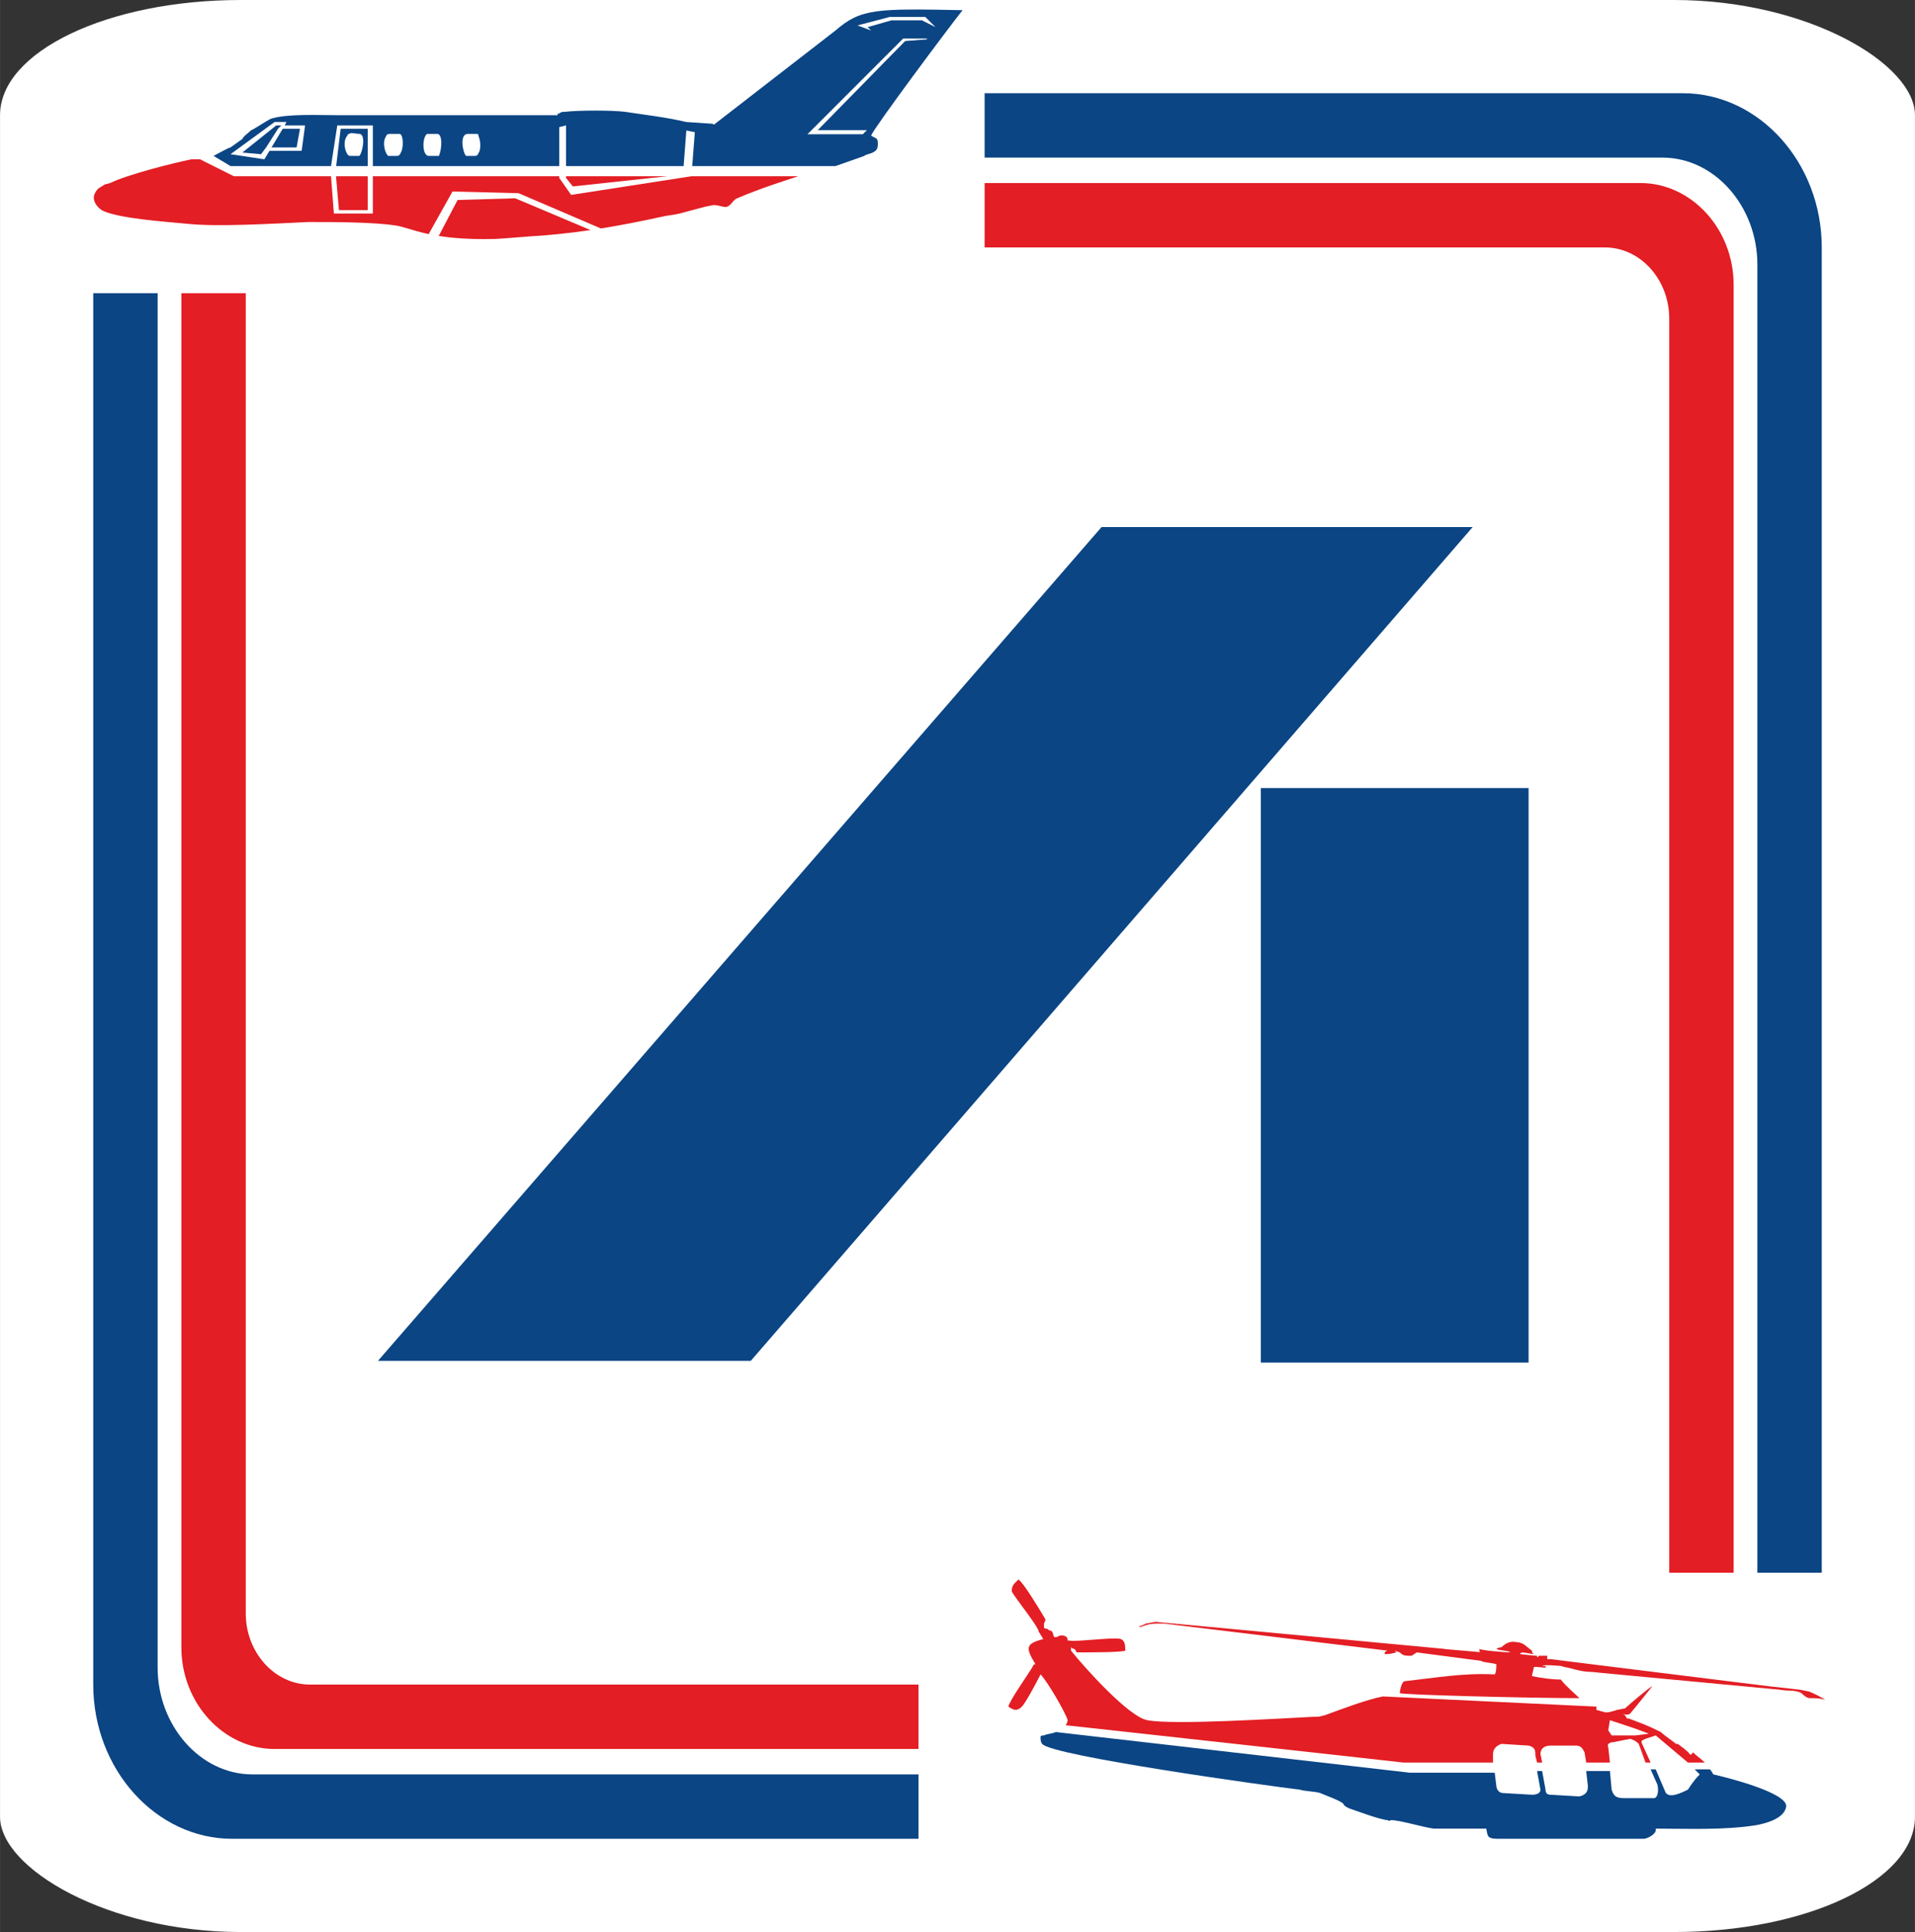 <?xml version="1.0" encoding="UTF-8"?>
<!DOCTYPE svg PUBLIC "-//W3C//DTD SVG 1.1//EN" "http://www.w3.org/Graphics/SVG/1.1/DTD/svg11.dtd">
<!-- Creator: CorelDRAW X7 -->
<svg xmlns="http://www.w3.org/2000/svg" xml:space="preserve" width="1135px" height="1145px" version="1.1" style="shape-rendering:geometricPrecision; text-rendering:geometricPrecision; image-rendering:optimizeQuality; fill-rule:evenodd; clip-rule:evenodd"
viewBox="0 0 1130 1140"
 xmlns:xlink="http://www.w3.org/1999/xlink">
 <rect x="0" y="0" width="1130" height="1140" fill="#333333" stroke="none"/>
 <defs>
  <style type="text/css">
   <![CDATA[
    .str0 {stroke:#FEFEFE;stroke-width:0.448}
    .fil3 {fill:#FEFEFE}
    .fil2 {fill:#E31E24}
    .fil1 {fill:#0B4584}
    .fil0 {fill:white}
   ]]>
  </style>
 </defs>
 <g id="Livello_x0020_1">
  <rect class="fil0" width="1130" height="1140" rx="142" ry="68"/>
  <path class="fil1" d="M581 55l412 0c45,0 82,41 82,91l0 782 -38 0 0 -772c0,-34 -25,-63 -56,-63l-400 0 0 -38zm-39 1030l-405 0c-45,0 -82,-41 -82,-91l0 -821 38 0 0 811c0,34 25,63 56,63l393 0 0 38z"/>
  <path class="fil2" d="M581 108l387 0c30,0 55,27 55,60l0 760 -38 0 0 -740c0,-23 -17,-42 -38,-42l-366 0 0 -38zm-39 924l-380 0c-30,0 -55,-27 -55,-60l0 -799 38 0 0 779c0,23 17,42 38,42l359 0 0 38z"/>
  <rect class="fil1" x="744" y="465" width="158" height="339"/>
  <polygon class="fil1" points="223,803 650,311 869,311 443,803 "/>
  <g id="_2320134235968">
   <path class="fil2" d="M471 104l-333 0 -20 -10c-2,0 -4,0 -5,0 -10,2 -38,9 -48,14 -3,1 -2,0 -5,2 -2,1 -3,2 -4,4 -2,4 1,8 4,10 9,5 40,7 50,8 18,2 50,0 72,-1 14,0 38,0 51,2 9,1 20,9 59,8 3,0 25,-2 28,-2 25,-2 47,-6 70,-11 4,-1 7,-1 11,-2l15 -4 5 -1c3,0 5,1 6,1 4,1 5,-4 8,-5 14,-6 27,-10 36,-13l0 0z"/>
   <path class="fil1" d="M126 92l10 6 357 0 17 -6c1,-1 3,-1 5,-2 2,-1 3,-2 3,-5l0 0c0,-4 -1,-3 -4,-5 2,-5 46,-64 54,-74 -51,-1 -60,-1 -75,12l-71 55c-1,1 -1,0 -2,0l-15 -1c-13,-3 -23,-4 -36,-6 -8,-1 -27,-1 -36,0 -1,0 -2,0 -3,1 -1,0 -1,0 -1,1 -22,0 -76,0 -86,0 -14,0 -28,0 -42,0 -13,0 -31,-1 -41,2 -4,2 -8,5 -12,7 -2,2 -4,3 -5,5l-7 5c-1,0 -8,4 -10,5zm133 0c2,-5 2,-13 -1,-13 -1,0 -5,0 -6,0 -3,2 -3,13 1,13 2,0 4,0 6,0zm23 -13c-2,0 -4,0 -6,0 -5,0 -3,11 -1,13 0,0 4,0 5,0 2,0 2,-1 3,-3 1,-4 0,-7 -1,-10zm-76 0c0,0 0,0 0,0 0,0 -1,0 -1,1 -2,2 -2,6 -1,9 1,2 1,3 3,3 1,0 5,0 5,0 2,-2 4,-13 0,-13 -2,0 -5,-1 -6,0zm23 13c1,0 4,0 5,0 2,0 2,-1 3,-3 1,-3 1,-9 -1,-10 -1,0 -5,0 -6,0 -2,0 -2,1 -3,3 -1,3 0,8 2,10z"/>
   <polygon class="fil3 str0" points="534,24 547,23 533,23 477,79 509,79 511,77 482,77 "/>
   <polygon class="fil3" points="544,12 552,16 546,10 525,10 506,15 514,18 512,16 526,12 "/>
   <polygon class="fil3" points="334,105 334,74 330,75 330,105 337,115 408,104 410,78 405,77 403,103 338,110 "/>
   <path class="fil3" d="M220 74l-21 0 -4 26 2 26 23 0 0 -52zm-22 27l3 -25 16 0 0 48 -17 0 -2 -23z"/>
   <path class="fil3" d="M162 72l7 0 -1 2 12 0 -2 15 -19 0 -3 5 -20 -3 26 -19zm1 2l3 0 -2 2 13 0 -2 11 -18 0 -3 4 -11 -1 20 -16z"/>
   <polygon class="fil3" points="349,136 353,136 355,135 306,114 267,113 253,138 256,140 259,139 270,118 304,117 "/>
   <polygon class="fil3" points="159,89 157,87 164,76 168,74 "/>
  </g>
  <path class="fil1" d="M623 1022c-2,1 -5,1 -7,2 -1,0 -2,0 -2,1 0,1 0,3 1,4 5,7 135,25 152,27 3,1 9,1 12,2 2,1 14,5 14,7 1,1 1,1 3,2 3,1 19,7 23,7 1,1 1,0 2,0 5,0 18,4 25,5 5,0 29,0 31,0 1,4 0,6 7,6 28,0 57,0 86,0 2,0 8,-3 7,-6 19,0 40,1 59,-2 6,-1 17,-4 18,-11 1,-8 -34,-17 -43,-19 0,0 -1,-2 -2,-3l-9 0 3 3c-3,3 -5,6 -7,9 -8,4 -11,4 -13,2l-6 -14 -3 0 4 9c1,4 0,8 -2,8l-18 0c-5,0 -6,-2 -7,-5l-1 -11 -14 0 1 9c0,3 -1,5 -5,6l-17 -1c-2,0 -3,-1 -3,-3l-2 -11 -3 0 2 11c0,2 -2,3 -5,3l-17 -1c-3,0 -4,-3 -4,-4l-1 -8 -50 0 -209 -24z"/>
  <polygon class="fil3" points="965,1020 950,1015 949,1021 951,1024 965,1024 973,1023 "/>
  <path class="fil2" d="M816 1001c-10,2 -23,7 -34,11 -4,1 -3,1 -7,1 -20,1 -83,5 -98,2 -11,-2 -37,-31 -45,-41l0 -2c0,0 0,0 0,0 0,0 1,1 2,1 2,2 0,2 3,2 6,0 24,0 27,-1 0,-3 0,-6 -3,-7 -5,-1 -27,2 -30,1 0,0 -1,0 -1,0 0,-2 -1,-3 -4,-3 -1,0 -2,1 -3,1l-1 0 -1 -3c-1,-1 -1,-1 -2,-1 -1,-1 -1,-1 -2,-1 -1,0 -1,-1 -1,-2 0,-3 2,-2 0,-5 -3,-5 -12,-20 -15,-22 -2,2 -4,3 -4,7 2,4 16,21 16,24 1,1 1,2 2,3 0,0 0,1 1,1 -11,3 -11,5 -5,15 -1,0 -1,0 -2,2 -3,5 -13,19 -14,23 3,2 5,3 8,0 2,-2 8,-13 11,-19 4,4 15,23 16,27 0,1 -1,2 0,2 -1,0 -1,0 -1,1 0,0 182,20 199,22l53 0 0 -5c0,-3 2,-5 5,-6l16 1c4,1 4,3 4,6l1 4 3 0 -1 -5c0,-3 2,-5 6,-5l15 0c3,0 4,2 5,4l1 6 14 0 -1 -9c-1,-2 1,-3 3,-3l10 -2c3,1 4,2 5,3l4 11 3 0 -5 -11c-1,-2 0,-2 2,-3l6 -2 19 16 10 0c-2,-2 -5,-4 -7,-6 -1,1 -1,2 -2,1 0,-1 -7,-6 -7,-6l-1 0c-1,-1 -7,-5 -9,-7 -8,-4 -11,-5 -19,-8 0,0 0,0 -1,0 -1,-2 -1,-2 -3,-3 2,1 4,1 5,0 1,-1 13,-16 13,-16 -1,0 -14,11 -16,13l-5 1c-3,1 -6,2 -8,1 -1,0 -3,-1 -4,-1 0,-1 0,-2 0,-2l0 0 -126 -6z"/>
  <path class="fil2" d="M682 957c-1,0 -5,1 -6,1 -1,1 -3,1 -4,2 0,0 0,0 1,0 3,-1 5,-2 10,-2 1,0 3,0 4,0l132 16c0,0 -2,0 -2,2 3,0 3,0 7,-1l-1 -1 3 1c2,2 3,2 7,2l3 -2 38 5 0 0c1,1 6,1 9,2 0,1 0,5 -1,6 -18,-1 -35,2 -53,4 -2,0 -3,6 -3,7 -1,1 76,3 106,3 -3,-3 -8,-7 -11,-11 -6,0 -12,-1 -17,-2 0,-1 1,-4 1,-5 0,-1 4,0 7,0 1,-1 -1,-1 -2,-1l0 0c1,-1 10,0 11,0 3,1 5,1 8,2 8,2 7,1 15,2l106 10c6,1 9,0 13,2 1,1 3,3 5,3 3,0 6,0 9,1 -1,-1 -9,-5 -10,-5l-5 -1c0,0 0,0 0,0l-18 -2 -129 -16c0,0 -1,0 -2,0 0,0 0,0 0,0 0,-1 0,-1 0,-2 -2,0 -4,0 -5,0 -1,2 -1,0 -1,0 -2,0 -10,-1 -10,-1 0,-2 6,0 8,0 -1,-1 -1,-1 -1,-2 -3,-2 -5,-5 -9,-5 -4,-1 -7,1 -9,3 -2,0 -3,1 -3,1 2,1 8,1 8,2 -2,0 -16,-1 -18,-2 0,1 0,1 0,1 0,1 1,1 2,1l-23 -2c1,0 1,0 1,0 0,0 0,0 0,0l-171 -16z"/>
  <polygon class="fil3" points="965,1020 950,1015 949,1021 951,1024 965,1024 973,1023 "/>
 </g>
</svg>
